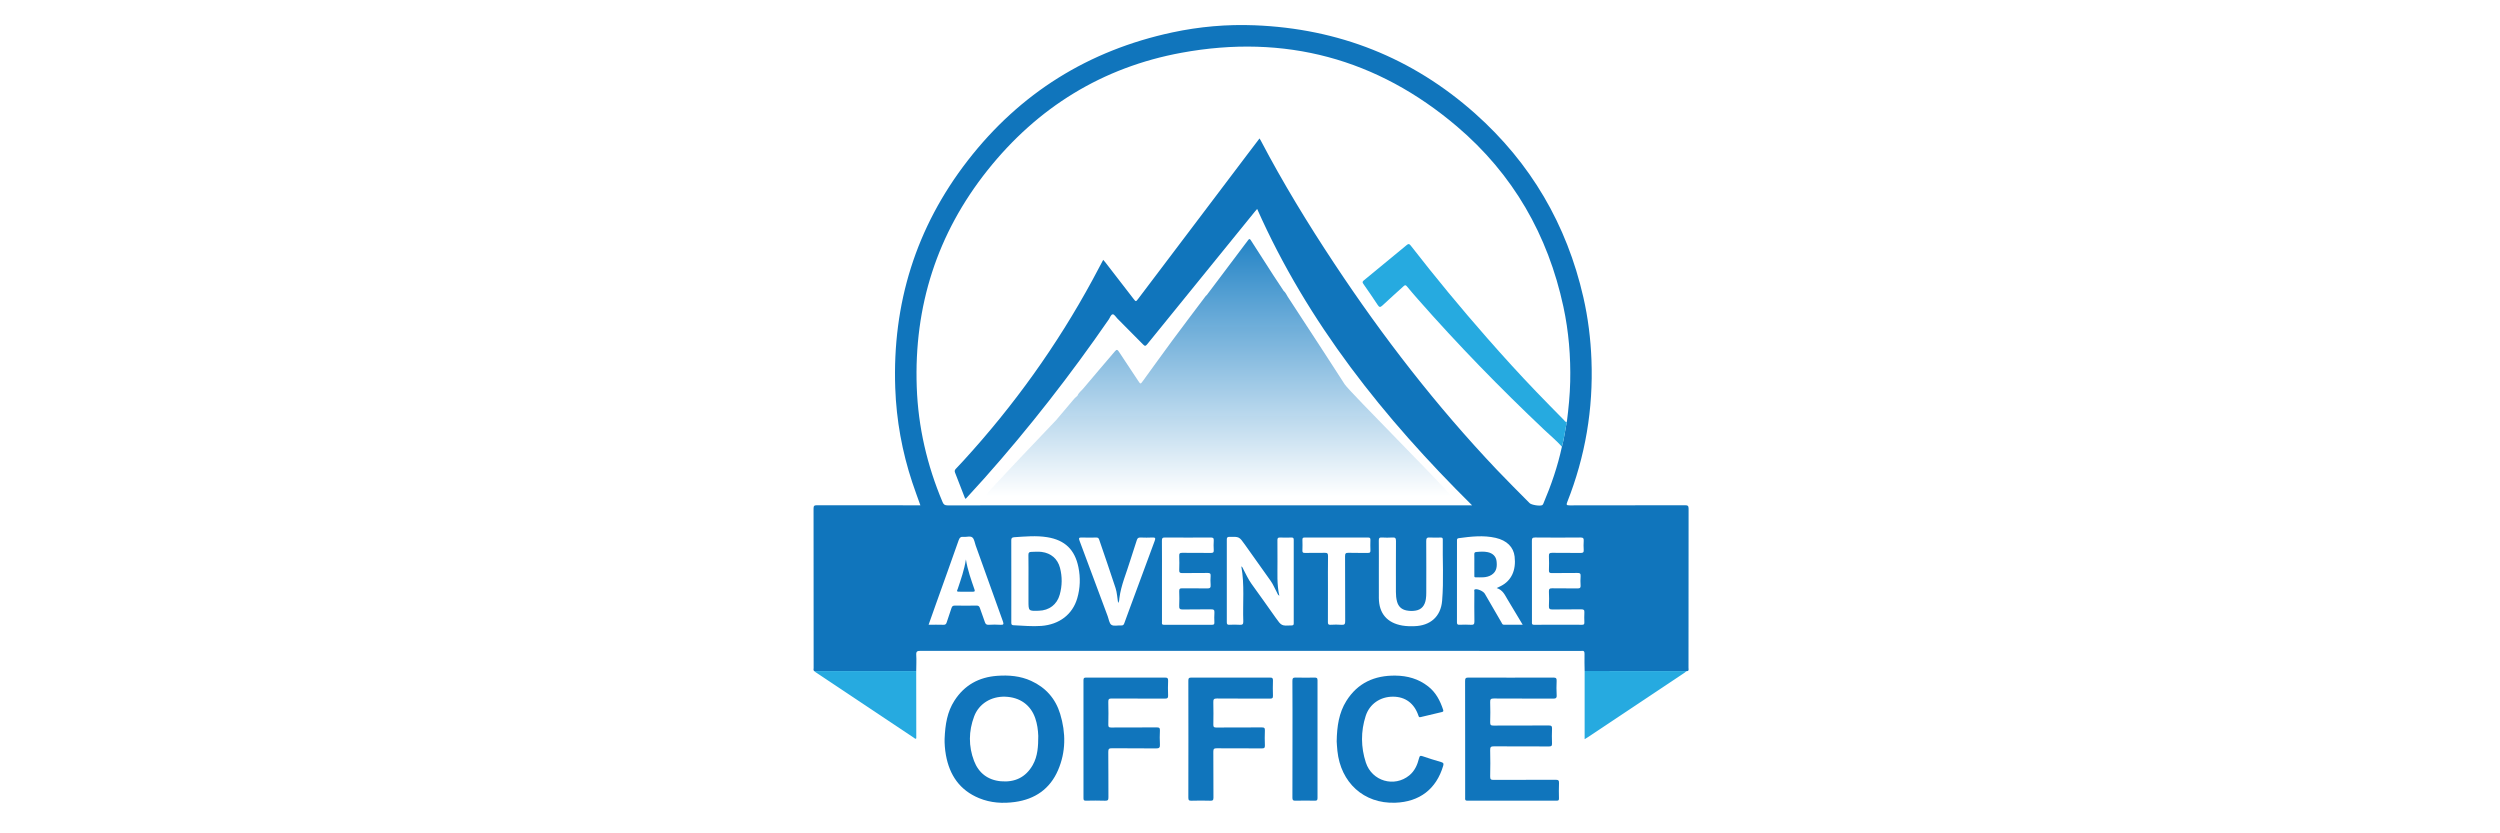 <?xml version="1.0" encoding="utf-8"?>
<!-- Generator: Adobe Illustrator 16.0.0, SVG Export Plug-In . SVG Version: 6.00 Build 0)  -->
<!DOCTYPE svg PUBLIC "-//W3C//DTD SVG 1.1//EN" "http://www.w3.org/Graphics/SVG/1.1/DTD/svg11.dtd">
<svg version="1.1" id="Layer_1" xmlns="http://www.w3.org/2000/svg" xmlns:xlink="http://www.w3.org/1999/xlink" x="0px" y="0px"
	 width="900px" height="300px" viewBox="0 0 900 300" enable-background="new 0 0 900 300" xml:space="preserve">
<g>
	<path fill-rule="evenodd" clip-rule="evenodd" fill="#1075BC" d="M570.469,241.57c-0.022-2.056-0.102-4.105-0.041-6.158
		c0.027-0.94-0.281-1.227-1.148-1.086c-0.119,0.02-0.242,0.002-0.359,0.002c-79.185,0-158.366,0.003-237.55-0.024
		c-1.159-0.001-1.603,0.192-1.524,1.467c0.121,1.923,0.005,3.866-0.01,5.802c-12.235,0.008-24.474,0.016-36.709,0.022
		c-0.423-0.298-0.219-0.743-0.219-1.108c-0.011-19.134-0.003-38.267-0.031-57.402c-0.001-0.945,0.23-1.199,1.186-1.197
		c11.963,0.033,23.927,0.022,35.89,0.022c0.434,0,0.868,0,1.383,0c-1.004-2.831-2.019-5.533-2.923-8.269
		c-3.654-11.023-5.714-22.353-6.125-33.955c-1.075-30.386,7.444-57.818,26.062-81.85c18.852-24.336,43.528-39.702,73.679-46.168
		c9.765-2.093,19.66-2.959,29.633-2.567c30.184,1.19,56.756,11.648,79.346,31.741c20.049,17.835,33.018,39.977,38.998,66.168
		c1.696,7.432,2.633,14.967,2.92,22.586c0.672,17.646-2.211,34.691-8.705,51.115c-0.392,1.002-0.306,1.225,0.825,1.222
		c13.858-0.035,27.718-0.012,41.572-0.045c0.98-0.002,1.275,0.212,1.274,1.239c-0.031,19.096-0.021,38.181-0.031,57.277
		c0,0.497,0.282,1.223-0.676,1.203c-0.522-0.01-1.045-0.027-1.569-0.027C593.9,241.575,582.184,241.574,570.469,241.57z
		 M562.287,160.811c0.831-2.938,1.148-5.975,1.783-8.948c0.603-4.788,1.096-9.593,1.201-14.425c0.205-9.083-0.533-18.1-2.443-26.988
		c-5.56-25.877-18.139-47.766-38.3-64.914c-28.761-24.468-62.048-33.356-99.159-26.547c-28.52,5.23-51.866,19.688-69.893,42.338
		c-18.123,22.767-26.475,48.909-25.447,78.006c0.505,14.384,3.708,28.184,9.304,41.433c0.359,0.854,0.786,1.17,1.762,1.169
		c62.483-0.027,124.959-0.025,187.447-0.025c0.377,0,0.763,0,1.4,0c-31.758-31.432-59.168-65.679-77.368-106.696
		c-0.313,0.368-0.555,0.636-0.782,0.915c-12.945,15.937-25.897,31.874-38.827,47.832c-0.562,0.693-0.856,0.668-1.449,0.058
		c-3.071-3.142-6.18-6.24-9.274-9.353c-0.539-0.541-1.098-1.521-1.623-1.505c-0.707,0.022-0.979,1.13-1.425,1.777
		c-13.78,19.972-28.66,39.081-44.795,57.214c-2.214,2.487-4.479,4.931-6.783,7.461c-0.16-0.248-0.268-0.36-0.319-0.502
		c-1.163-2.999-2.297-6.008-3.493-8.993c-0.242-0.609-0.067-0.963,0.328-1.378c0.92-0.952,1.822-1.932,2.72-2.907
		c18.124-19.815,33.661-41.475,46.466-65.087c1.28-2.361,2.528-4.744,3.838-7.202c0.296,0.347,0.541,0.604,0.754,0.883
		c3.375,4.365,6.745,8.731,10.114,13.095c0.896,1.158,0.893,1.156,1.777-0.019c13.065-17.277,26.125-34.553,39.191-51.832
		c1.445-1.916,2.909-3.825,4.43-5.831c0.208,0.336,0.335,0.524,0.446,0.729c8.002,15.266,16.975,29.957,26.488,44.319
		c17.433,26.337,36.71,51.236,58.455,74.174c3.882,4.092,7.893,8.057,11.855,12.066c0.642,0.658,3.778,1.155,4.535,0.717
		c0.187-0.101,0.326-0.348,0.412-0.56C558.435,174.657,560.773,167.867,562.287,160.811z M460.564,214.484
		c-0.605-0.368-0.668-0.839-0.874-1.205c-0.763-1.372-1.315-2.848-2.232-4.139c-3.112-4.359-6.211-8.728-9.308-13.095
		c-2.029-2.853-2.025-2.835-5.517-2.783c-0.713,0.011-0.983,0.181-0.982,0.935c0.021,9.956,0.02,19.903,0,29.852
		c-0.001,0.711,0.248,0.893,0.91,0.869c1.247-0.051,2.5-0.084,3.743,0.008c0.981,0.064,1.315-0.201,1.279-1.241
		c-0.239-6.575,0.503-13.182-0.711-19.81c0.504,0.315,0.585,0.779,0.783,1.152c0.922,1.736,1.72,3.537,2.887,5.149
		c2.93,4.039,5.803,8.121,8.689,12.191c2.112,2.97,2.11,2.957,5.742,2.79c0.552-0.03,0.771-0.141,0.769-0.738
		c-0.016-10.032-0.016-20.067,0-30.091c0.002-0.644-0.198-0.837-0.828-0.819c-1.367,0.039-2.739,0.053-4.106-0.003
		c-0.768-0.031-0.945,0.254-0.936,0.965c0.035,2.583-0.004,5.158,0.019,7.741C459.927,206.255,459.611,210.323,460.564,214.484z
		 M364.074,209.205c0,4.913,0.003,9.826-0.005,14.738c-0.001,0.593-0.043,1.109,0.809,1.144c3.335,0.141,6.667,0.5,10.008,0.243
		c6.472-0.498,11.215-4.133,12.909-9.903c1.086-3.701,1.207-7.466,0.438-11.23c-1.286-6.311-4.839-9.766-11.228-10.806
		c-3.957-0.64-7.944-0.255-11.92,0.008c-0.864,0.064-1.033,0.407-1.027,1.194C364.089,199.466,364.074,204.331,364.074,209.205z
		 M538.813,211.699c0.741-0.362,1.135-0.551,1.514-0.738c3.781-1.919,5.522-5.678,4.935-10.62c-0.4-3.389-2.77-5.781-6.819-6.71
		c-4.436-1.006-8.881-0.487-13.324,0.11c-0.641,0.082-0.604,0.504-0.604,0.961c0.003,9.787,0.009,19.574-0.013,29.357
		c-0.002,0.721,0.264,0.877,0.911,0.858c1.37-0.045,2.742-0.088,4.108,0.01c0.995,0.064,1.284-0.211,1.265-1.24
		c-0.068-3.542-0.033-7.087-0.016-10.631c0.002-0.303-0.234-0.763,0.281-0.897c0.924-0.246,2.966,0.706,3.477,1.582
		c1.992,3.441,3.981,6.894,5.994,10.337c0.201,0.352,0.301,0.838,0.9,0.834c2.187-0.02,4.374-0.008,6.746-0.008
		c-1.931-3.227-3.749-6.256-5.565-9.286C541.702,214.104,541.003,212.418,538.813,211.699z M496.385,205.267
		c0,3.342-0.02,6.682,0.004,10.022c0.04,5.561,2.989,8.975,8.454,9.911c1.44,0.246,2.892,0.269,4.336,0.222
		c5.712-0.163,9.501-3.427,9.983-9.122c0.616-7.349,0.121-14.731,0.24-22.1c0.016-0.651-0.323-0.69-0.827-0.684
		c-1.282,0.018-2.578,0.067-3.863-0.015c-0.994-0.07-1.28,0.249-1.272,1.257c0.046,6.204,0.027,12.411,0.018,18.607
		c-0.002,0.765-0.029,1.538-0.148,2.293c-0.357,2.388-1.572,3.77-3.604,4.142c-1.118,0.209-2.248,0.186-3.361-0.036
		c-1.792-0.353-2.932-1.425-3.413-3.193c-0.309-1.134-0.404-2.291-0.404-3.47c0-6.118-0.023-12.236,0.022-18.364
		c0.009-1.024-0.301-1.309-1.29-1.235c-1.238,0.083-2.498,0.075-3.745,0.002c-0.896-0.054-1.166,0.203-1.151,1.129
		C496.416,198.177,496.385,201.722,496.385,205.267z M418.306,209.138c0,4.912-0.002,9.825,0.004,14.737
		c0.001,0.486-0.195,1.049,0.704,1.045c5.796-0.029,11.593-0.025,17.393-0.001c0.697,0.003,0.785-0.308,0.767-0.883
		c-0.027-1.163-0.08-2.336,0.018-3.493c0.083-1.019-0.33-1.191-1.231-1.18c-3.381,0.051-6.766-0.033-10.147,0.053
		c-1.113,0.029-1.351-0.336-1.3-1.353c0.08-1.733,0.064-3.466,0.004-5.192c-0.029-0.853,0.228-1.095,1.078-1.081
		c2.976,0.047,5.957-0.019,8.936,0.039c0.959,0.02,1.391-0.169,1.298-1.234c-0.097-1.079-0.078-2.176-0.003-3.259
		c0.055-0.847-0.215-1.085-1.065-1.071c-3.062,0.058-6.121-0.01-9.178,0.048c-0.858,0.013-1.096-0.243-1.066-1.08
		c0.061-1.696,0.068-3.389-0.002-5.076c-0.041-0.896,0.207-1.156,1.127-1.142c3.421,0.056,6.844,0.003,10.267,0.038
		c0.76,0.008,1.085-0.147,1.036-0.987c-0.073-1.161-0.075-2.334,0-3.495c0.053-0.877-0.262-1.07-1.09-1.065
		c-5.476,0.033-10.952,0.038-16.427-0.003c-0.912-0.008-1.149,0.239-1.142,1.142C418.334,199.478,418.306,204.304,418.306,209.138z
		 M551.501,209.227c0,4.873,0,9.746,0,14.62c0,0.553-0.138,1.084,0.796,1.077c5.759-0.039,11.515-0.027,17.272-0.006
		c0.654,0.002,0.82-0.235,0.802-0.844c-0.037-1.211-0.061-2.419,0.006-3.628c0.047-0.845-0.222-1.095-1.074-1.084
		c-3.465,0.052-6.923-0.03-10.387,0.054c-1.109,0.027-1.354-0.328-1.304-1.353c0.091-1.693,0.085-3.389,0.001-5.075
		c-0.042-0.951,0.246-1.22,1.207-1.202c3.058,0.059,6.116-0.001,9.174,0.038c0.785,0.01,1.07-0.204,1.022-1.016
		c-0.066-1.122-0.091-2.258,0.005-3.376c0.086-1.016-0.322-1.182-1.221-1.167c-3.062,0.057-6.12-0.009-9.178,0.045
		c-0.811,0.013-1.028-0.241-1.005-1.021c0.054-1.688,0.079-3.387-0.006-5.075c-0.041-0.943,0.23-1.216,1.198-1.2
		c3.417,0.059,6.845-0.004,10.262,0.043c0.856,0.012,1.116-0.24,1.063-1.082c-0.069-1.082-0.074-2.177,0-3.259
		c0.063-0.926-0.2-1.227-1.181-1.218c-5.436,0.05-10.871,0.052-16.308-0.001c-1.018-0.01-1.169,0.349-1.163,1.235
		C551.521,199.566,551.501,204.4,551.501,209.227z M334.296,224.906c1.865,0,3.592-0.043,5.319,0.017
		c0.687,0.021,0.987-0.204,1.188-0.85c0.537-1.73,1.188-3.421,1.718-5.146c0.218-0.712,0.565-0.931,1.288-0.92
		c2.575,0.049,5.152,0.047,7.727,0.001c0.682-0.01,1.001,0.219,1.217,0.864c0.572,1.711,1.247,3.392,1.808,5.106
		c0.242,0.74,0.612,0.982,1.382,0.945c1.405-0.077,2.823-0.099,4.224,0.003c1.127,0.074,1.239-0.234,0.875-1.242
		c-3.296-9.104-6.544-18.232-9.811-27.345c-0.354-0.978-0.475-2.257-1.168-2.847c-0.752-0.649-2.079-0.107-3.145-0.227
		c-0.992-0.12-1.456,0.24-1.8,1.218c-2.673,7.623-5.416,15.223-8.132,22.831C336.095,219.806,335.218,222.299,334.296,224.906z
		 M402.512,217.057c-0.3-1.863-0.37-3.683-0.907-5.346c-1.89-5.849-3.947-11.646-5.914-17.477c-0.19-0.563-0.479-0.732-1.047-0.723
		c-1.728,0.029-3.463,0.068-5.192-0.01c-1.111-0.053-1.144,0.286-0.801,1.202c3.392,9.032,6.746,18.078,10.113,27.116
		c0.406,1.09,0.565,2.611,1.357,3.13c0.859,0.557,2.329,0.13,3.529,0.212c0.657,0.04,0.914-0.252,1.107-0.813
		c0.528-1.523,1.1-3.024,1.656-4.534c3.089-8.376,6.161-16.749,9.282-25.113c0.364-0.969,0.238-1.255-0.828-1.198
		c-1.404,0.074-2.816,0.055-4.226,0.004c-0.744-0.027-1.146,0.145-1.385,0.931c-0.744,2.463-1.636,4.882-2.374,7.346
		c-1.351,4.493-3.299,8.818-3.899,13.539C402.917,215.856,402.977,216.453,402.512,217.057z M478.06,211.893
		c0,4.027,0.017,8.046-0.016,12.073c-0.006,0.725,0.156,0.995,0.931,0.958c1.316-0.074,2.656-0.107,3.976,0.007
		c1.097,0.087,1.323-0.284,1.317-1.33c-0.046-7.772-0.008-15.537-0.047-23.301c-0.005-0.974,0.178-1.325,1.228-1.288
		c2.336,0.082,4.668,0.004,7.006,0.038c0.658,0.01,0.926-0.147,0.897-0.86c-0.053-1.288-0.042-2.582-0.004-3.861
		c0.019-0.648-0.226-0.817-0.841-0.816c-7.608,0.017-15.217,0.018-22.817-0.001c-0.64-0.001-0.841,0.185-0.821,0.822
		c0.039,1.281,0.049,2.574-0.004,3.861c-0.03,0.714,0.229,0.864,0.892,0.855c2.379-0.033,4.748,0.026,7.124-0.032
		c0.905-0.022,1.22,0.178,1.205,1.161C478.023,204.08,478.06,207.991,478.06,211.893z"/>
	<path fill-rule="evenodd" clip-rule="evenodd" fill="#1075BC" d="M340.056,266.003c0.215-5.292,0.968-9.768,3.544-13.772
		c3.6-5.611,8.811-8.445,15.348-8.931c4.211-0.311,8.364,0.022,12.285,1.825c5.237,2.399,8.752,6.384,10.422,11.86
		c2.085,6.831,2.088,13.701-0.775,20.313c-2.911,6.717-8.264,10.404-15.465,11.41c-4.412,0.614-8.771,0.345-12.928-1.365
		c-6.948-2.858-10.653-8.273-11.958-15.506C340.142,269.692,340.019,267.521,340.056,266.003z M373.776,264.937
		c-0.077-2.186-0.375-4.323-1.091-6.396c-1.642-4.766-5.534-7.557-10.833-7.732c-5.031-0.157-9.437,2.524-11.157,7.088
		c-2.002,5.313-2.059,10.757-0.035,16.046c1.655,4.324,4.952,6.878,9.644,7.311c4.984,0.448,8.919-1.377,11.45-5.785
		C373.624,272.211,373.764,268.568,373.776,264.937z"/>
	<path fill-rule="evenodd" clip-rule="evenodd" fill="#1075BC" d="M527.453,266.048c0-6.965,0.017-13.939-0.02-20.904
		c-0.006-0.943,0.231-1.222,1.193-1.219c10.193,0.035,20.39,0.037,30.58-0.001c0.991-0.003,1.223,0.305,1.181,1.229
		c-0.063,1.688-0.101,3.386,0.011,5.069c0.084,1.145-0.366,1.288-1.36,1.282c-7.085-0.038-14.175,0.006-21.266-0.048
		c-1.091-0.009-1.345,0.291-1.311,1.335c0.078,2.409,0.076,4.83,0,7.245c-0.032,1.006,0.319,1.174,1.223,1.17
		c6.612-0.036,13.22-0.002,19.825-0.038c0.905-0.005,1.27,0.174,1.219,1.177c-0.085,1.764-0.066,3.543-0.006,5.313
		c0.031,0.868-0.276,1.067-1.099,1.064c-6.605-0.029-13.212,0.006-19.816-0.041c-1.052-0.008-1.374,0.237-1.348,1.325
		c0.075,3.175,0.077,6.363,0,9.54c-0.028,1.076,0.354,1.221,1.303,1.217c7.41-0.036,14.823,0.001,22.235-0.045
		c1.018-0.006,1.294,0.256,1.242,1.253c-0.088,1.812-0.049,3.631-0.015,5.438c0.013,0.604-0.126,0.836-0.786,0.835
		c-10.723-0.02-21.438-0.025-32.153,0.005c-1.018,0.003-0.832-0.593-0.832-1.172C527.453,280.065,527.453,273.062,527.453,266.048z"
		/>
	<path fill-rule="evenodd" clip-rule="evenodd" fill="#1075BC" d="M481.207,266.926c0.093-5.503,0.807-10.294,3.469-14.566
		c4.067-6.511,10.152-9.227,17.658-9.14c4.353,0.045,8.326,1.157,11.804,3.884c2.785,2.186,4.314,5.141,5.388,8.404
		c0.168,0.499,0.075,0.705-0.47,0.834c-2.541,0.575-5.076,1.175-7.612,1.809c-0.55,0.143-0.647-0.051-0.812-0.522
		c-1.503-4.438-4.712-6.814-9.144-6.825c-4.583-0.012-8.456,2.605-9.851,6.961c-1.784,5.558-1.738,11.233,0.064,16.748
		c2.208,6.736,10.246,9.03,15.633,4.636c1.955-1.593,2.928-3.815,3.518-6.192c0.216-0.857,0.464-1.002,1.291-0.715
		c2.198,0.76,4.42,1.453,6.653,2.096c0.787,0.229,1.001,0.491,0.755,1.329c-2.476,8.413-8.528,13.012-17.291,13.316
		c-11.327,0.391-19.611-7.281-20.798-18.649C481.321,269.011,481.261,267.684,481.207,266.926z"/>
	<path fill-rule="evenodd" clip-rule="evenodd" fill="#1075BC" d="M427.824,266.094c0-7.001,0.016-14.014-0.02-21.023
		c-0.005-0.894,0.213-1.147,1.132-1.145c9.424,0.034,18.849,0.032,28.273,0.001c0.866-0.002,1.082,0.256,1.055,1.085
		c-0.06,1.814-0.065,3.623,0.001,5.436c0.033,0.868-0.25,1.06-1.079,1.056c-6.366-0.033-12.727,0.012-19.092-0.047
		c-1.108-0.01-1.33,0.32-1.298,1.35c0.07,2.694,0.05,5.391,0.007,8.089c-0.013,0.793,0.216,1.016,1.014,1.01
		c5.477-0.033,10.955,0.007,16.43-0.041c0.937-0.008,1.144,0.26,1.11,1.141c-0.068,1.767-0.079,3.547,0.004,5.311
		c0.043,0.956-0.287,1.113-1.151,1.105c-5.394-0.038-10.793,0.003-16.188-0.04c-0.934-0.008-1.233,0.222-1.225,1.197
		c0.044,5.517,0,11.032,0.043,16.549c0.008,0.917-0.242,1.154-1.139,1.128c-2.255-0.064-4.511-0.066-6.767,0
		c-0.915,0.028-1.137-0.232-1.132-1.136C427.841,280.115,427.824,273.105,427.824,266.094z"/>
	<path fill-rule="evenodd" clip-rule="evenodd" fill="#1075BC" d="M405.278,243.946c4.67,0,9.341,0.021,14.015-0.018
		c0.9-0.008,1.278,0.169,1.228,1.172c-0.089,1.73-0.075,3.464-0.004,5.192c0.036,0.922-0.189,1.224-1.175,1.216
		c-6.364-0.047-12.724-0.002-19.089-0.047c-0.985-0.008-1.293,0.202-1.264,1.231c0.081,2.735,0.058,5.477,0.007,8.214
		c-0.014,0.803,0.23,1.001,1.007,0.997c5.479-0.032,10.956,0.006,16.432-0.039c0.911-0.008,1.173,0.236,1.134,1.138
		c-0.076,1.648-0.095,3.306,0.003,4.95c0.066,1.127-0.201,1.502-1.418,1.482c-5.276-0.077-10.554-0.006-15.826-0.059
		c-1.021-0.009-1.358,0.183-1.344,1.297c0.07,5.436,0.007,10.873,0.052,16.312c0.01,0.952-0.155,1.321-1.216,1.274
		c-2.291-0.09-4.59-0.051-6.886-0.013c-0.684,0.011-0.878-0.177-0.877-0.871c0.019-14.177,0.021-28.353-0.003-42.52
		c-0.001-0.783,0.265-0.928,0.968-0.924C395.776,243.96,400.526,243.946,405.278,243.946z"/>
	<path fill-rule="evenodd" clip-rule="evenodd" fill="#26AAE0" d="M570.469,241.57c11.715,0.004,23.432,0.005,35.147,0.009
		c0.524,0,1.047,0.018,1.569,0.027c-0.32,0.243-0.621,0.505-0.95,0.72c-11.507,7.675-23.018,15.347-34.529,23.02
		c-0.356,0.231-0.725,0.442-1.237,0.754C570.469,257.789,570.469,249.677,570.469,241.57z"/>
	<path fill-rule="evenodd" clip-rule="evenodd" fill="#26AAE0" d="M293.127,241.595c12.235-0.007,24.474-0.015,36.709-0.022
		c0.01,8.047,0.021,16.096,0.027,24.15c0,0.063-0.06,0.127-0.096,0.206c-0.333,0.099-0.518-0.168-0.737-0.312
		c-11.818-7.875-23.634-15.759-35.449-23.644C293.419,241.867,293.279,241.719,293.127,241.595z"/>
	<path fill-rule="evenodd" clip-rule="evenodd" fill="#1075BC" d="M465.295,266.15c0-7.005,0.02-14.017-0.029-21.02
		c-0.005-0.958,0.251-1.233,1.209-1.206c2.251,0.068,4.505,0.042,6.767,0.01c0.712-0.01,1.069,0.104,1.067,0.967
		c-0.033,14.133-0.031,28.271-0.002,42.412c0,0.753-0.221,0.948-0.959,0.935c-2.34-0.043-4.673-0.053-7.012,0.004
		c-0.854,0.021-1.071-0.237-1.067-1.079C465.31,280.172,465.295,273.159,465.295,266.15z"/>
	<path fill-rule="evenodd" clip-rule="evenodd" fill="#26AAE0" d="M562.287,160.811c-1.962-2.188-4.225-4.066-6.357-6.077
		c-15.868-15.005-31.091-30.635-45.507-47.038c-1.331-1.511-2.647-3.036-3.927-4.596c-0.44-0.543-0.71-0.527-1.217-0.058
		c-2.513,2.322-5.106,4.561-7.586,6.916c-0.841,0.801-1.181,0.657-1.762-0.236c-1.644-2.533-3.376-5.011-5.103-7.485
		c-0.356-0.516-0.446-0.814,0.105-1.264c5.176-4.231,10.335-8.485,15.482-12.752c0.57-0.471,0.888-0.531,1.405,0.132
		c8.852,11.382,18.026,22.501,27.545,33.334c5.766,6.564,11.631,13.039,17.693,19.338c3.293,3.425,6.628,6.806,9.96,10.194
		c0.28,0.287,0.473,0.809,1.05,0.643C563.436,154.836,563.118,157.873,562.287,160.811z"/>
	<linearGradient id="SVGID_1_" gradientUnits="userSpaceOnUse" x1="438.536" y1="86.049" x2="438.536" y2="178.883">
		<stop  offset="0" style="stop-color:#2484C6"/>
		<stop  offset="1" style="stop-color:#2484C6;stop-opacity:0"/>
	</linearGradient>
	<path fill-rule="evenodd" clip-rule="evenodd" fill="url(#SVGID_1_)" d="M484.096,138.359c-2.459-3.804-4.909-7.613-7.379-11.405
		c-4.374-6.727-8.754-13.446-13.15-20.154c-0.45-0.696-0.748-1.511-1.432-2.053c-1.212-1.835-2.448-3.663-3.642-5.51
		c-2.742-4.242-5.477-8.488-8.193-12.75c-0.394-0.628-0.61-0.532-1-0.015c-4.943,6.587-9.899,13.162-14.857,19.739
		c-0.117,0.106-0.26,0.192-0.354,0.317c-4.051,5.385-8.127,10.746-12.131,16.159c-3.549,4.802-7.011,9.66-10.524,14.483
		c-0.846,1.167-0.873,1.158-1.67-0.042c-2.329-3.506-4.658-7.008-6.969-10.526c-0.421-0.644-0.718-0.965-1.379-0.182
		c-3.803,4.498-7.673,8.936-11.444,13.46c-0.706,0.848-1.683,1.501-2.085,2.598c-0.387,0.352-0.816,0.664-1.153,1.057
		c-2.185,2.561-4.343,5.141-6.519,7.705c-0.259,0.306-25.519,26.661-25.359,27.113c0.208,0.587,167.89,0.817,167.364,0.009
		C520.376,175.543,485.966,141.162,484.096,138.359z"/>
	<path fill-rule="evenodd" clip-rule="evenodd" fill="#1075BC" d="M370.251,209.199c0-3.132,0.032-6.272-0.021-9.405
		c-0.015-0.852,0.268-1.099,1.073-1.116c1.246-0.029,2.484-0.147,3.729,0.021c3.32,0.437,5.714,2.469,6.563,5.712
		c0.842,3.208,0.804,6.456-0.088,9.652c-1,3.592-3.805,5.695-7.541,5.803c-3.715,0.116-3.715,0.116-3.715-3.549
		C370.251,213.951,370.251,211.575,370.251,209.199z"/>
	<path fill-rule="evenodd" clip-rule="evenodd" fill="#1075BC" d="M530.759,203.268c-0.001-1.243,0.028-2.495-0.013-3.736
		c-0.018-0.57,0.19-0.77,0.739-0.816c1.366-0.126,2.729-0.222,4.084,0.06c1.786,0.367,2.97,1.505,3.184,3.178
		c0.251,1.958,0.065,3.82-1.81,5.007c-1.783,1.126-3.793,0.875-5.752,0.866c-0.581-0.002-0.423-0.491-0.427-0.813
		C530.75,205.77,530.759,204.519,530.759,203.268z"/>
	<path fill-rule="evenodd" clip-rule="evenodd" fill="#1075BC" d="M347.729,201.397c0.595,3.786,1.883,7.322,3.105,10.875
		c0.167,0.494,0.09,0.749-0.508,0.743c-1.726-0.02-3.452-0.018-5.18-0.003c-0.986,0.009-0.5-0.592-0.379-0.952
		C345.941,208.564,347.16,205.084,347.729,201.397z"/>
</g>
</svg>
